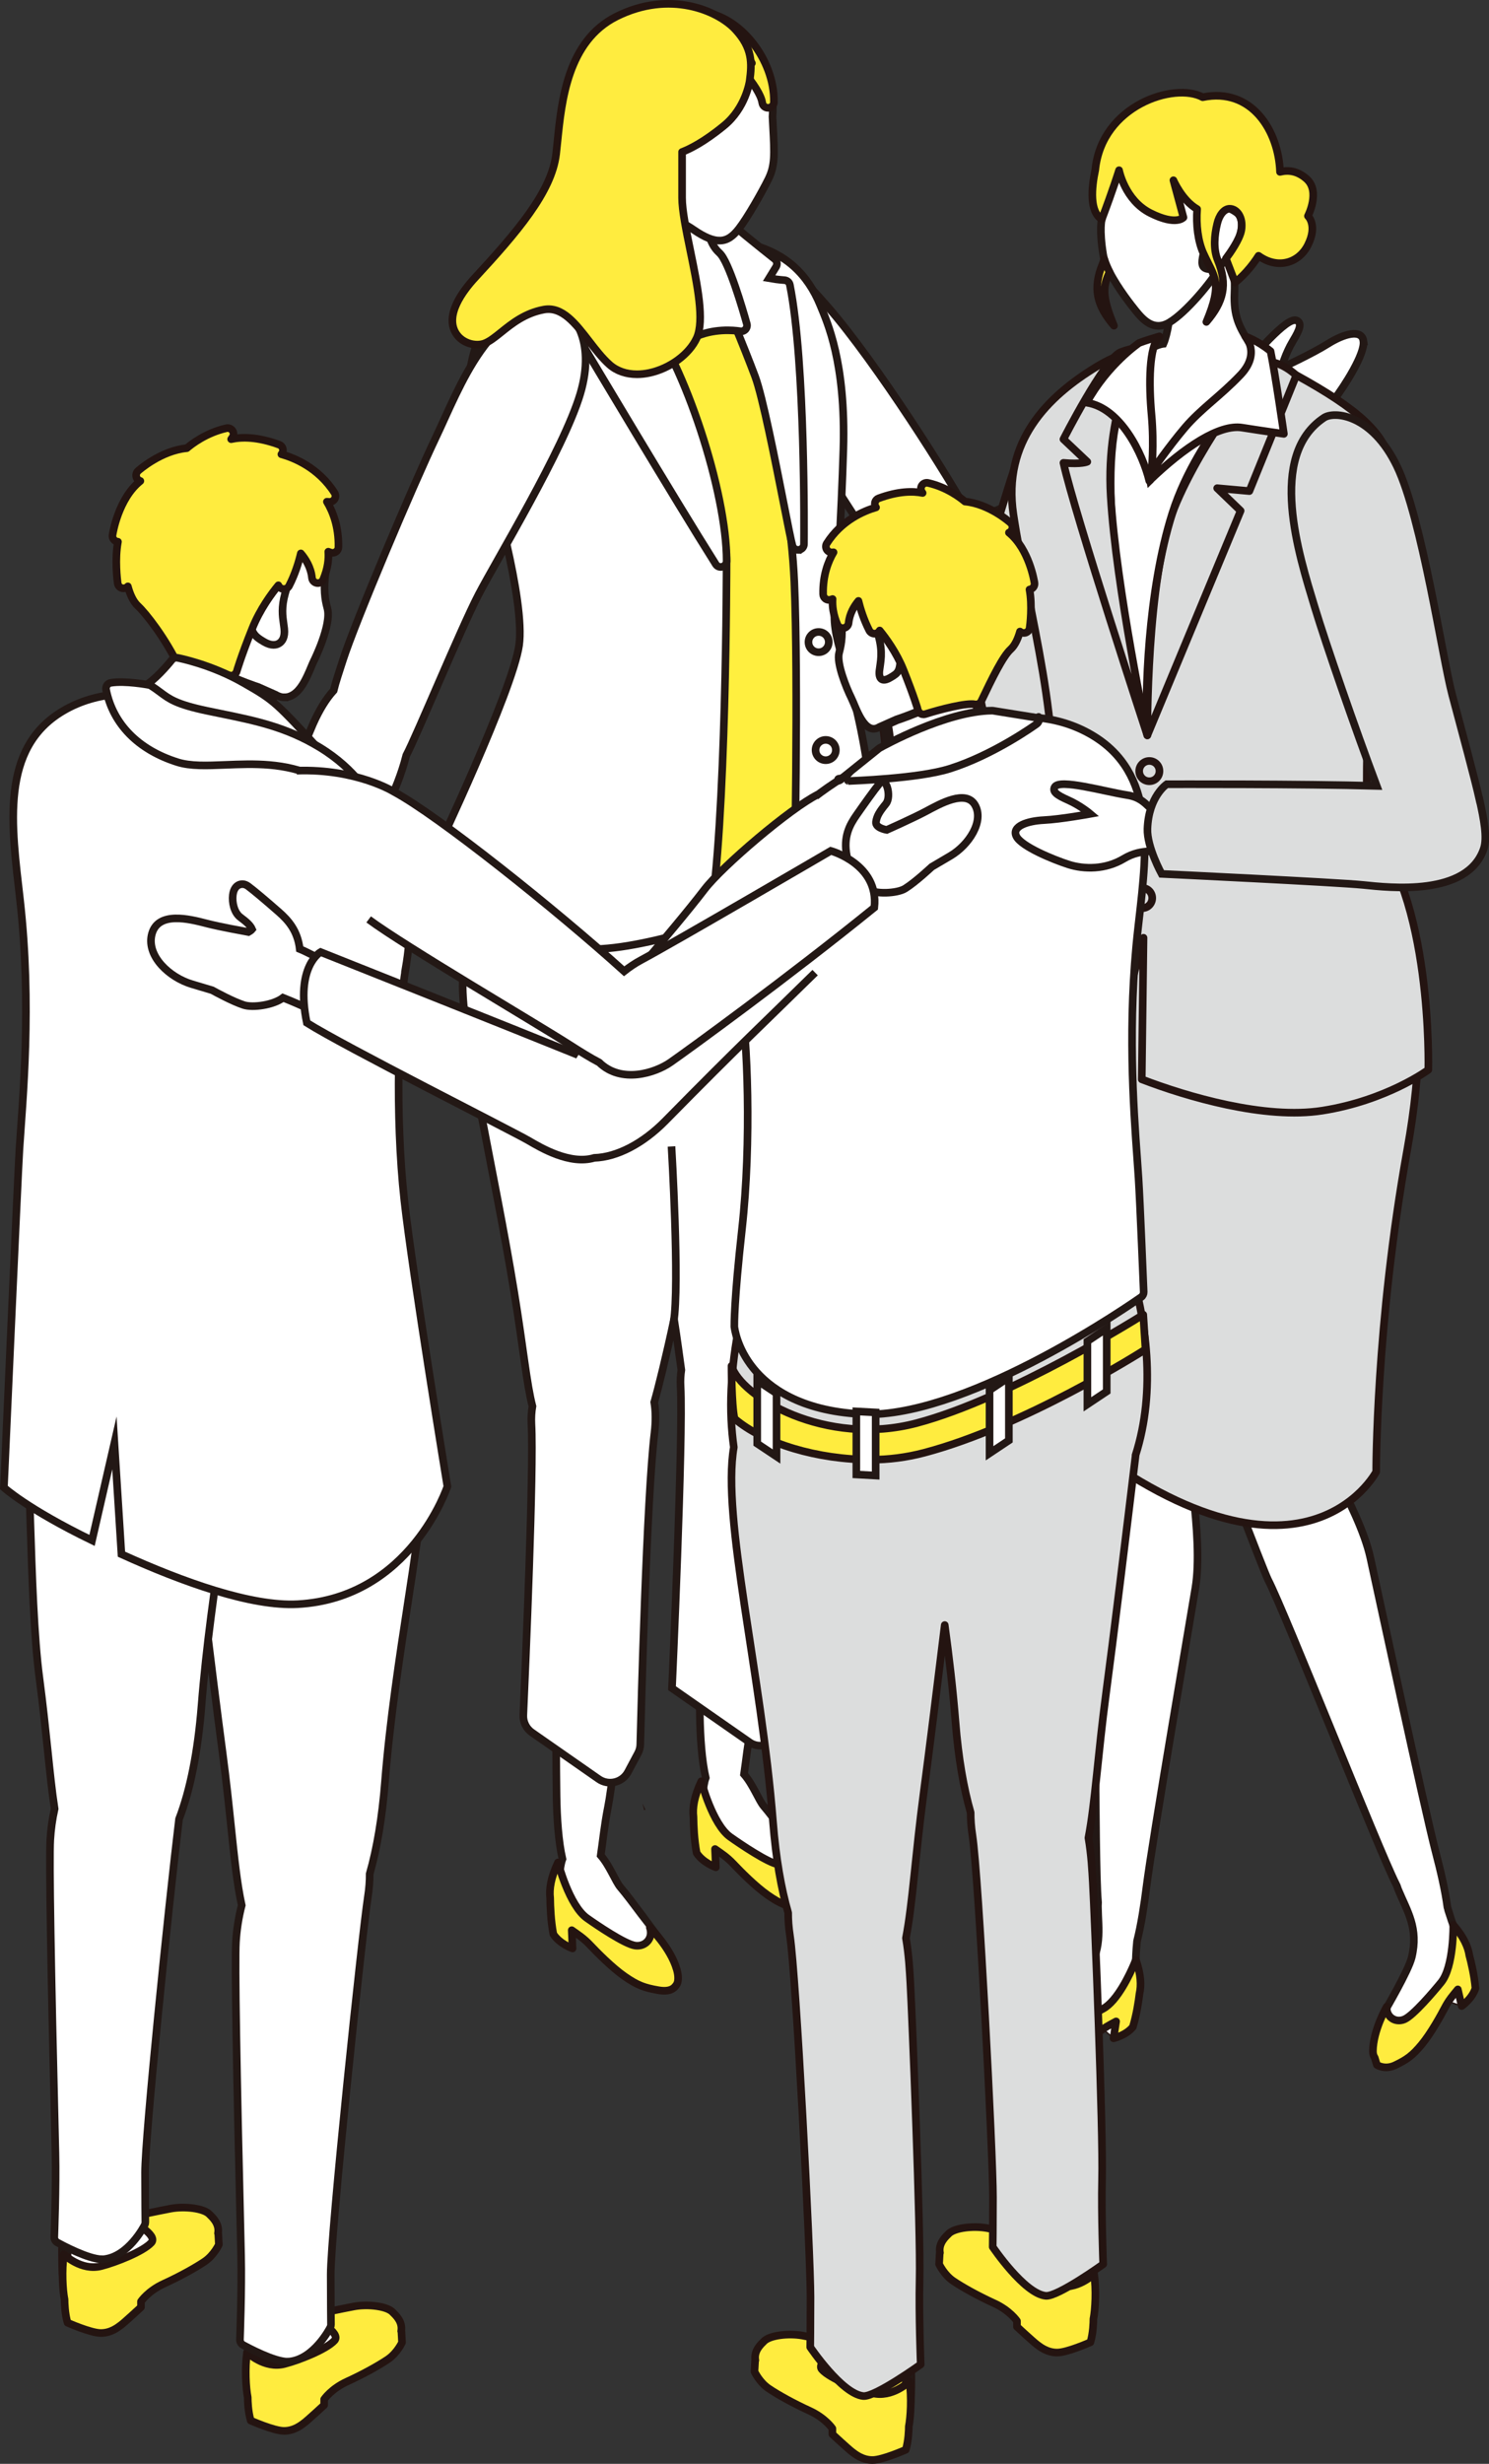 <?xml version="1.0" encoding="UTF-8"?>
<svg id="_レイヤー_2" data-name="レイヤー 2" xmlns="http://www.w3.org/2000/svg" viewBox="0 0 277.44 458.97">
  <rect x="0" y="0" width="277.44" height="458.97" fill="#333333" stroke="none"/>
  <defs>
    <style>
      .cls-1, .cls-2, .cls-3, .cls-4, .cls-5 {
        fill: #fff;
      }

      .cls-1, .cls-3, .cls-6, .cls-4, .cls-7, .cls-8, .cls-9, .cls-10, .cls-11, .cls-12 {
        stroke-miterlimit: 10;
      }

      .cls-1, .cls-4, .cls-7, .cls-8, .cls-13, .cls-9, .cls-10, .cls-14, .cls-11, .cls-12, .cls-5 {
        stroke: #241411;
        stroke-linecap: round;
      }

      .cls-1, .cls-7, .cls-8, .cls-9, .cls-10, .cls-11, .cls-12 {
        stroke-width: .26px;
      }

      .cls-3, .cls-6 {
        stroke: #231815;
      }

      .cls-3, .cls-6, .cls-4, .cls-13, .cls-14, .cls-5 {
        stroke-width: 1.42px;
      }

      .cls-6 {
        fill: none;
      }

      .cls-7 {
        fill: #9fa639;
      }

      .cls-8, .cls-15, .cls-14 {
        fill: #dcdddd;
      }

      .cls-13 {
        fill: #ffec3f;
      }

      .cls-13, .cls-14, .cls-5 {
        stroke-linejoin: round;
      }

      .cls-9 {
        fill: #231815;
      }

      .cls-10 {
        fill: #cb684a;
      }

      .cls-11 {
        fill: #ffef3f;
      }

      .cls-12 {
        fill: #ca687c;
      }
    </style>
  </defs>
  <g id="_レイヤー_1-2" data-name="レイヤー 1">
    <g>
      <g>
        <path class="cls-12" d="M120.15,337.15s-.04-.07-.06-.11c.01.04.04.08.06.11Z"/>
        <path class="cls-7" d="M24.63,408.68c.18-.11.34-.21.53-.33-.07.03-.14.04-.21.07-.13.06-.19.19-.31.26Z"/>
        <g>
          <path class="cls-10" d="M29.74,259.76c.19-.11.34-.22.53-.33-.07.03-.14.04-.21.07-.13.07-.19.19-.32.26Z"/>
          <g>
            <path class="cls-8" d="M194.13,267.62c-3.56,3.56-11.28,4.75-19.3,5.49-8.02.74-28.8,9.35-3.86,21.52,9.89,4.83,18.26,6.58,25.02,6.68.07-10.72.2-31.49.2-37.77-.05-.03-.19,0-.25-.03.07,1.35-.41,2.69-1.82,4.1Z"/>
            <path class="cls-9" d="M195.99,302.69s-.01,0-.02,0c-7.97-.13-16.58-2.42-25.6-6.82-9.17-4.48-13.4-9.09-12.55-13.71,1.16-6.35,11.57-9.91,16.89-10.4,7.28-.67,15.17-1.81,18.46-5.1,1.35-1.35,1.45-2.39,1.42-3.06-.03-.49.21-.95.62-1.22.29-.19.63-.26.96-.21.17,0,.44.04.73.2.42.25.67.69.67,1.18,0,6.58-.14,28.61-.2,37.78,0,.36-.15.71-.41.97-.26.25-.6.39-.95.39ZM194.81,268.86c-3.99,3.68-11.89,4.88-19.86,5.62-5.25.49-13.69,3.99-14.45,8.18-.58,3.17,3.35,7,11.07,10.76,8.13,3.97,15.88,6.15,23.06,6.5.05-7.85.14-22.34.18-31.05Z"/>
          </g>
          <g>
            <path class="cls-8" d="M26.85,274.63c-2.75-2.1-4.72-3.88-5.14-5.81-4.79,10.58-2.1,25.81,2.2,36.25,1.17-.47,2.33-.93,3.33-1.35,10.29-4.35,34.44-12.07,28.9-19.59-5.54-7.52-21.77-3.76-29.29-9.5Z"/>
            <path class="cls-9" d="M23.91,306.45c-.54,0-1.05-.32-1.26-.85-4.19-10.19-7.28-26.08-2.18-37.34.24-.54.8-.86,1.39-.79.59.06,1.07.49,1.19,1.07.32,1.47,2.08,3.06,4.63,5.01,3.14,2.39,8.27,3.02,13.23,3.63,6.38.78,12.97,1.59,16.33,6.15,1.02,1.39,1.33,2.93.88,4.47-1.58,5.47-12.18,10.02-24.83,14.98-2.03.8-3.95,1.55-5.51,2.21-1.03.43-2.21.91-3.36,1.36-.17.07-.34.1-.51.1ZM21.95,272.08c-2.08,6.88-2.36,18.16,2.72,31.22.71-.29,1.41-.57,2.04-.84,1.59-.67,3.53-1.43,5.58-2.24,8.71-3.42,21.87-8.58,23.21-13.2.21-.72.06-1.39-.46-2.09-2.66-3.62-8.4-4.32-14.47-5.06-5.32-.65-10.83-1.32-14.55-4.17h0c-1.7-1.3-3.08-2.47-4.06-3.63Z"/>
          </g>
        </g>
        <g>
          <path class="cls-1" d="M16.15,412c1.61-.37,4.82,1.59,7.35,1.22,3.65-.53,9.12.69,10.55.16,2.42-.91,3.02-.91,4.53.91,1.51,1.81-.3,3.32-2.12,5.14-1.81,1.81-10.88,6.65-14.5,9.06-3.63,2.42-5.74,1.21-7.86.3-2.12-.91-2.03-6.37-2.03-9.69s1.41-6.49,4.08-7.1Z"/>
          <path class="cls-9" d="M17.94,431c-1.52,0-2.76-.55-3.86-1.03l-.41-.18c-2.7-1.16-2.7-6.24-2.69-10.32v-.37c0-4.2,1.98-7.49,4.93-8.17h0c1.03-.24,2.23.13,3.62.55,1.27.38,2.71.82,3.82.66,2.06-.3,4.54-.08,6.72.11,1.41.12,3.16.27,3.59.11,3.11-1.17,4.11-.74,5.76,1.23,2.04,2.44-.07,4.52-1.77,6.2-.14.14-.28.27-.42.41-1.21,1.21-4.92,3.38-8.84,5.68-2.29,1.34-4.46,2.61-5.83,3.52-1.8,1.2-3.31,1.6-4.62,1.6ZM16.61,413.04c-.08,0-.15,0-.22.02h0c-2.22.51-3.23,3.49-3.23,6.04v.37c0,2.31,0,7.72,1.37,8.31.14.06.28.12.43.19,1.88.82,3.5,1.53,6.39-.39,1.42-.95,3.62-2.23,5.94-3.59,3.46-2.03,7.38-4.32,8.4-5.34.14-.14.29-.28.43-.42,1.97-1.95,2.25-2.49,1.62-3.24-1.11-1.34-1.16-1.39-3.31-.58-.86.32-2.22.22-4.55.02-2.07-.18-4.41-.38-6.22-.12-1.59.23-3.28-.28-4.76-.73-.83-.25-1.75-.53-2.28-.53Z"/>
        </g>
        <g>
          <path class="cls-13" d="M165.21,435.66c-1.61-.37-4.82,1.59-7.35,1.22-3.65-.53-9.12.69-10.55.16-2.42-.91-3.02-.91-4.53.91-1.51,1.81.3,3.32,2.12,5.14,1.81,1.81,10.88,6.65,14.5,9.07,3.63,2.42,5.74,1.21,7.86.3,2.12-.91,2.03-6.37,2.03-9.69s-1.41-6.49-4.08-7.1Z"/>
          <path class="cls-9" d="M163.42,454.66c-1.31,0-2.82-.4-4.62-1.6-1.37-.91-3.54-2.18-5.83-3.52-3.92-2.3-7.63-4.46-8.84-5.68-.14-.14-.28-.28-.42-.41-1.69-1.67-3.8-3.75-1.77-6.2,1.64-1.97,2.65-2.4,5.75-1.23.44.16,2.19.01,3.6-.11,2.18-.19,4.66-.4,6.72-.11,1.11.16,2.55-.28,3.82-.66,1.39-.42,2.59-.78,3.62-.55,2.95.68,4.93,3.96,4.93,8.17v.37c0,4.08,0,9.17-2.69,10.32l-.41.18c-1.1.48-2.35,1.03-3.86,1.03ZM145.09,437.53c-.54,0-.82.34-1.47,1.11-.62.75-.35,1.29,1.62,3.24.14.14.28.28.43.42,1.02,1.02,4.94,3.31,8.4,5.34,2.32,1.36,4.52,2.64,5.94,3.59,2.89,1.93,4.51,1.21,6.39.39.14-.06.28-.12.43-.19,1.38-.59,1.37-6,1.37-8.31v-.37c0-2.55-1.01-5.53-3.23-6.04h0c-.46-.11-1.54.22-2.49.51-1.49.45-3.17.96-4.76.73-1.81-.26-4.15-.06-6.22.12-2.33.2-3.69.3-4.55-.02-.91-.34-1.45-.53-1.84-.53Z"/>
        </g>
        <g>
          <path class="cls-1" d="M199.62,415.64c-1.61-.37-4.82,1.59-7.35,1.22-3.65-.53-9.12.69-10.55.16-2.42-.91-3.02-.91-4.53.91-1.51,1.81.3,3.32,2.12,5.14,1.81,1.81,10.88,6.65,14.5,9.07,3.63,2.42,5.74,1.21,7.86.3,2.12-.91,2.03-6.37,2.03-9.69s-1.41-6.49-4.08-7.1Z"/>
          <path class="cls-13" d="M169.46,443.61s-3.2,3.16-6.98,2.18c-2.6-.67-7.75-2.66-9.32-4.37-1.29-1.41,3.57-4.08,4.91-4.6,0,0-7.09-1.48-8.58-1.75-2.6-.46-6.04-.04-7.11,1.03-.58.58-1.96,1.79-1.64,3.58l-.04-.02-.12,2.12s.9,1.98,2.65,3.16c1.75,1.18,4.63,2.78,7.59,4.13,2.96,1.35,4.27,3.31,4.27,3.31v1.07s2.96,2.74,3.67,3.28c.61.46,1.92,1.53,3.81,1.53s6.2-1.92,6.2-1.92c.51-1.69.56-3.73.56-4.33.35-1.77.55-5.39.13-8.4Z"/>
          <path class="cls-13" d="M203.86,423.59s-3.2,3.16-6.98,2.18c-2.6-.67-7.75-2.66-9.32-4.37-1.29-1.41,3.57-4.08,4.91-4.6,0,0-7.09-1.48-8.58-1.75-2.6-.46-6.04-.04-7.11,1.03-.58.58-1.96,1.79-1.64,3.58l-.04-.02-.12,2.12s.9,1.98,2.65,3.16c1.75,1.18,4.63,2.78,7.59,4.13,2.96,1.35,4.27,3.31,4.27,3.31v1.07s2.96,2.74,3.67,3.28c.61.46,1.92,1.53,3.81,1.53s6.2-1.92,6.2-1.92c.51-1.69.56-3.73.56-4.33.35-1.77.55-5.39.13-8.4Z"/>
        </g>
        <path class="cls-3" d="M254.04,63.55c.32,2.35-3.5,8.33-5.54,11-2.03,2.67-5.6,5.29-10.08,5.61-4.48.32-6.53,3.09-9.48,4.51-2.95,1.42-7.48,3.02-8.84,1.36-1.29-1.58,1.6-4.7,5.35-7.44,3.75-2.75,1.27-5.43,4.77-8.82,3.51-3.38,9.56-10.95,11.4-10.06,1.02.49.56,1.7-.7,3.78-1.47,2.44-2.14,5.04-2.14,5.04,0,0,5.69-2.62,8.62-4.47,2.93-1.85,6.33-2.86,6.65-.51Z"/>
        <path class="cls-3" d="M222.96,74.42s-30.38,18.26-38.5,21.12c-1.19.42-2.29.88-3.29,1.39-4.27-7.88-17.74-29.18-26.93-39.77-9.32-10.74-14.08-13.69-19.09-8.49-5.62,5.83-1.55,9.13,4.63,17.31,6.18,8.17,20.07,32.64,26.92,40.69,6.66,7.83,12.15,10.43,15.03,7.52,3.24.22,6.97-1.9,10.86-4.04,6.44-3.53,12.03-11.77,35.83-22.88,2.02-10.33-5.45-12.85-5.45-12.85Z"/>
        <g>
          <path class="cls-1" d="M157.44,184.62c-1.72-.88-4.86,2.06-6.78,4.28-1.91,2.22-2.61,5.23-6.17,7.1-3.56,1.86-5.56,5.29-6.27,8.21-.71,2.92-1.71,9.2-.61,11.02,1.1,1.82,3.53-.23,5.28-2.8,1.74-2.57,5.48-6.76,5.48-6.76,0,0,.04-.33.08-.63,0-.04.01-.08.01-.11.02-.17.04-.31.05-.36,0-.02,0-.03,0,0,0,.04-.02.14-.05.36,0,.04,0,.07-.01.11-.02.16-.05.36-.08.63-.29,2.16-.19,8.23.82,8.26,1.83.07,4.09-8.31,5.76-12.34,1.67-4.03-1.33-5.35.76-8.95,2.1-3.6,3.35-7.2,1.73-8.03Z"/>
          <path class="cls-9" d="M138.73,217.02s-.04,0-.06,0c-.82-.02-1.53-.45-1.99-1.22-1.7-2.8.46-11.75.48-11.84.94-3.84,3.49-7.18,6.82-8.92,2.15-1.12,3.12-2.7,4.14-4.37.51-.83,1.04-1.69,1.71-2.47,1.94-2.25,5.57-5.84,8.1-4.54.59.3,1,.82,1.2,1.49.61,2.09-1.01,5.54-2.48,8.06-.87,1.49-.67,2.39-.39,3.65.28,1.29.64,2.9-.31,5.17-.44,1.06-.93,2.44-1.44,3.91-2.06,5.87-3.33,9.18-5.37,9.11-.39-.02-.76-.2-1.04-.53-.76-.9-.96-3.53-.97-5.74-1.14,1.35-2.5,3.03-3.35,4.28-.81,1.2-2.93,3.97-5.06,3.97ZM156.72,185.55c-.78,0-2.74,1.17-5.23,4.07-.56.65-1.02,1.4-1.51,2.19-1.08,1.76-2.31,3.76-4.99,5.16-2.79,1.46-4.92,4.27-5.71,7.51-.94,3.84-1.45,9.01-.74,10.19.1.17.15.17.18.17,0,0,0,0,0,0,.5,0,1.83-.93,3.25-3.01,1.54-2.26,4.5-5.66,5.35-6.62l.1-.77c.05-.38.31-.73.66-.88.36-.15.77-.1,1.08.14.31.23.46.63.42,1.01h0s0,.01,0,.02l-.15,1.11s0,0,0,0c-.23,1.77-.15,4.9.12,6.46.91-1.45,2.16-5.01,2.89-7.08.52-1.49,1.02-2.9,1.48-4.02.68-1.64.45-2.67.19-3.87-.31-1.4-.66-2.99.64-5.21,2.03-3.49,2.49-5.6,2.27-6.35-.04-.13-.08-.15-.1-.16h0c-.06-.03-.13-.04-.22-.04Z"/>
        </g>
        <path class="cls-14" d="M204.55,74.49c-12.77-.2-14.88,10.73-17.95,20.39-3.07,9.66-8.69,39.44-9.94,46.66-.08.45-.16.89-.23,1.32-2.11,1.28-4.16,3.23-5.98,5.66-4.96,6.62-24.61,38.7-24.61,38.7,0,0,.15,4.05,5.18,7.41,2.8,1.87,8.53,2.16,8.53,2.16,0,0,18.5-27.01,21.48-30.89,1.73-2.25,5.89-7.43,7.68-12.59.5-.61.91-1.35,1.23-2.23,1.39-3.73,7.66-18.3,10.08-25.11,2.42-6.82,12.02-29,13.66-39.65,1.64-10.65-6.81-11.78-9.12-11.82Z"/>
        <path class="cls-3" d="M122.21,360.26c-.19-.22-4.8-6.6-6.6-8.68-.92-1.07-1.99-4.01-3.68-5.95.38-2.53.68-5.67,1.35-9,1.32-6.57,4.2-36.68,4.95-47.77.62-9.15,6.63-33.46-8.3-33.46-10.58,0-6.92,23.84-6.65,28.81.32,5.92.27,41.02.42,50.39.07,4.11.35,8.44,1.1,11.7-.63,1.71-.5,4.09-.92,6.59-.65,3.88,2.57,4.6,3.53,5.01.97.41,1.52,1.66,3.18,2.77,1.66,1.11,5.26,4.7,7.74,6.36,2.49,1.66,4.56,2.4,5.95,1.24,1.66-1.38-.83-6.64-2.07-8.02Z"/>
        <path class="cls-3" d="M148.91,345.14c-.19-.22-4.8-6.6-6.6-8.68-.92-1.07-1.99-4.01-3.68-5.95.38-2.53.68-5.67,1.35-9,1.32-6.57,4.2-36.68,4.95-47.77.62-9.15,6.63-33.46-8.3-33.46-10.58,0-6.92,23.84-6.65,28.81.32,5.92.27,41.02.42,50.39.07,4.11.35,8.44,1.1,11.7-.63,1.71-.5,4.09-.92,6.59-.65,3.88,2.57,4.6,3.53,5.01.97.41,1.52,1.66,3.18,2.77,1.66,1.11,5.26,4.7,7.75,6.36,2.49,1.66,4.56,2.4,5.95,1.24,1.66-1.38-.83-6.64-2.07-8.02Z"/>
        <path class="cls-13" d="M126.09,366.85c-1.15-4.02-5.01-7.79-5.01-7.79.69,1.94-.79,3.64-2.73,3.37-1.94-.28-7.11-3.79-8.99-5.12-3.32-2.35-5.39-10.37-5.39-10.37-1.35,2.84-1.65,5-1.46,6.62.02,1.59.12,4.25.59,6.73,1.17,1.83,3.58,2.67,3.58,2.67l-.15-3.4c1.24.88,2.19,1.46,3.43,2.77,1.24,1.31,4.02,4.16,6.43,5.84,2.41,1.68,3.72,2.12,6.21,2.56,2.26.4,3.01-.33,3.47-1.04.53-.82.18-2.32.03-2.83Z"/>
        <path class="cls-13" d="M152.79,351.73c-1.15-4.02-5.01-7.79-5.01-7.79.69,1.94-.79,3.64-2.73,3.37-1.94-.28-7.11-3.79-8.99-5.12-3.32-2.35-5.39-10.37-5.39-10.37-1.35,2.84-1.65,5-1.46,6.62.02,1.59.12,4.25.59,6.73,1.17,1.83,3.58,2.67,3.58,2.67l-.15-3.4c1.24.88,2.19,1.46,3.43,2.77,1.24,1.31,4.02,4.16,6.43,5.84,2.41,1.68,3.72,2.12,6.21,2.56,2.26.4,3.01-.33,3.47-1.04.53-.82.18-2.32.03-2.83Z"/>
        <path class="cls-3" d="M155.64,179.94c3.03-7.66.67-19.82.1-33.04-.58-13.38-21.08-16.4-31.42-15.83-5.61.31-20.88,1.87-29.3,13.4-8.42,11.53-10.27,13.56-9.33,32.57.1,1.94.29,3.71.57,5.35-.01.17-.03.34-.04.51-.34,9.17,5.87,34.93,9.6,57.86,1.72,10.58,2.31,17.07,3.39,21.2-.18,1.04-.25,2.15-.19,3.33.47,8.39-1.1,45.07-1.51,54.2-.06,1.29.55,2.51,1.61,3.25l12.42,8.66c1.85,1.29,4.41.67,5.47-1.32l1.85-3.47c.28-.52.43-1.08.44-1.67.16-6.4,1.18-45.81,2.65-58.05.26-2.19.22-4.07-.05-5.69.02-.06.03-.11.05-.17.75-2.61,2.15-8.27,3.65-15.27.56,3.64.98,6.76,1.35,9.44-.14.95-.2,1.95-.14,3.01.53,9.6-1.6,56.27-1.6,56.27l14.49,10.1c1.65,1.15,3.94.6,4.89-1.18l2.48-4.66s1.07-45.6,2.67-58.93c.31-2.6.19-4.76-.22-6.58,2.15-8.2,6.22-50.19,6.22-67.58,0-1.96-.03-3.87-.1-5.73Z"/>
        <polygon class="cls-1" points="207.49 379.69 208.11 375.99 205.09 377.62 207.49 379.69"/>
        <polygon class="cls-1" points="269.36 372.67 272.36 373.7 271.55 370.03 269.36 372.67"/>
        <path class="cls-3" d="M212.53,256.25c-3.07-.62-7.07.09-8.33,4.42-.42,1.45-.84,30.14-.67,31.88.68,6.95.39,54.17,1.05,61.59,0,.1.01.19.02.28,0,.23-.03.43-.03.67.06,4.45.9,8.13-2.35,12.71-1.49,2.1-8.17,7.24-8.38,7.42-1.3,1.16-4.16,5.8-2.75,7.26,1.17,1.22,3.18.74,5.67-.55,2.49-1.29,6.2-4.27,7.86-5.13,1.66-.86,2.3-1.96,3.25-2.25.94-.29,4.01-.63,3.8-4.31-.07-1.26-.14-4.35.07-7.26.03-.47.08-.93.12-1.38.79-3.13,1.35-6.85,1.76-10.13,1.1-8.71,8.22-50.23,9.12-55.71,1.55-9.38-1.94-27.56-2.13-29.16-.53-4.31-4.07-9.54-8.09-10.35Z"/>
        <path class="cls-13" d="M211.65,365.06s-1.76,4.63-4.16,7.44c-.61.71-1.25,1.3-1.92,1.67-1.89,1.05-7.06,3.79-8.9,3.85-.1,0-.18-.02-.27-.02-1.67-.12-2.73-1.75-1.93-3.39,0,0-3.98,3.11-5.47,6.74-.19.47-.22.88-.14,1.24l-.12,1.4s.98,1.46,3.12,1.32c2.36-.15,3.63-.43,6.04-1.75,2.42-1.32,5.29-3.69,6.58-4.78,1.29-1.1,2.23-1.54,3.48-2.23l-.48,3.15s2.33-.54,3.6-2.12c.69-2.26,1.06-4.73,1.24-6.21.34-1.48.29-3.53-.68-6.31Z"/>
        <path class="cls-3" d="M270.09,356.6c-.14-.45-.27-.89-.4-1.32-.43-3.2-1.29-6.86-2.13-10.06-2.22-8.49-11.05-49.68-12.25-55.11-2.05-9.29-12.05-24.86-12.82-26.28-2.1-3.8-7.33-7.34-11.36-6.61-3.08.56-6.53,2.71-6.09,7.21.15,1.5,10.43,28.29,11.23,29.84,3.21,6.2,20.51,50.14,23.88,56.78.04.09.08.17.13.26.08.21.13.41.22.64,1.71,4.11,3.86,7.21,2.54,12.67-.6,2.5-4.89,9.76-5.01,10.01-.78,1.56-1.7,6.93.14,7.76,1.54.69,3.23-.5,5.05-2.62,1.83-2.12,4.17-6.27,5.39-7.69,1.22-1.42,1.41-2.68,2.18-3.3.77-.62,3.49-2.08,1.93-5.41-.54-1.14-1.75-3.99-2.64-6.77Z"/>
        <path class="cls-14" d="M222.12,174.79c-15.8-3.51-26.92-10.25-26.92-10.25,0,0-6.49,18.4-5.87,30.93.65,13.02-.5,30.35,7.69,69.55,45,36.76,59.4,9.15,59.4,9.15,0,0-.08-27.41,5.77-59.89,5.85-32.47-1.99-40.18-6.67-53.06-6.73,9.95-17.61,17.07-33.41,13.56Z"/>
        <path class="cls-14" d="M257.18,102.95c3.99-18.35,5.66-22.43-22.95-36.9-5.29-2.68-19.03-4.32-29.78,2.18-9.35,5.66-17.65,14.04-15.63,27.56,2.62,17.58,9.88,41.86,6.38,57.56-2.88,12.92-9.88,32.08-9.88,32.08,0,0,8.06,5.92,21.48,13.06l6.27-23.8-.33,26.37c8.36,3.21,22.9,7.53,33.66,5.83,12.01-1.89,19.73-7.6,19.73-7.6,0,0,.86-32.76-11.4-45.56-.39-17.8.83-43.27,2.46-50.77Z"/>
        <path class="cls-14" d="M214.15,141.75c-1.04,0-1.89.84-1.89,1.89s.84,1.89,1.89,1.89,1.89-.84,1.89-1.89-.84-1.89-1.89-1.89Z"/>
        <path class="cls-14" d="M212.8,165.4c-1.04,0-1.89.84-1.89,1.89s.84,1.89,1.89,1.89,1.89-.84,1.89-1.89-.84-1.89-1.89-1.89Z"/>
        <path class="cls-3" d="M230.02,54.6c.16-4.34-.32-11.09-5.97-11.19-8.26-.14-5.68,9.15-5.97,13.79-.29,4.64-1.3,6.84-1.3,6.84,0,0-3.04.29-4.24,3.42-.58,1.52-.21,5.33.17,6.99.44,1.9,1.85,13.4,1.85,13.4,0,0,6.4-6.8,10.47-7.17,6.52-.58,11.6-5.51,12.03-8.84.44-3.33-2.7-5.29-4.44-8.19-1.74-2.9-2.77-4.71-2.61-9.05Z"/>
        <g>
          <path class="cls-1" d="M148.45,205.04s0-.07.01-.11c0,.03,0,.07-.01.11Z"/>
          <path class="cls-9" d="M148.45,206.13s-.1,0-.15,0c-.6-.08-1.02-.63-.94-1.23v-.11c.1-.6.65-1.01,1.24-.94.6.08,1.02.63.94,1.22l-.02.12c-.07.55-.54.94-1.08.94Z"/>
        </g>
        <g>
          <path class="cls-1" d="M148.51,204.58s0-.02,0,0h0Z"/>
          <path class="cls-9" d="M148.52,205.67s-.09,0-.14,0c-.57-.07-.98-.57-.95-1.14h0s0-.06,0-.08c0,0,0,0,0-.01h0s0,0,0,0c.05-.38.31-.72.66-.87.36-.15.77-.1,1.08.14.31.23.46.63.42,1.01h0s0,0,0,0c0,0,0,0,0,0-.07.55-.54.95-1.08.95Z"/>
        </g>
        <path class="cls-14" d="M235.57,67.45s-11.57,14.32-16.8,27.24c-5.22,12.93-4.99,42.29-4.99,42.29l17.38-41.83-4.37-4.21,6,.54,8.74-21.55s-2.94-2.91-5.96-2.49Z"/>
        <path class="cls-4" d="M214.3,89.45s-1.08-6.11-2.51-8.63c-1.42-2.51-1.04-8.91-1.04-8.91-7.22,9.57-3,39.52,3.03,65.09-.5-7.09.04-26.87,4.66-41.41,2.56-8.06,7.01-14.17,9.68-18.38-6.93.2-13.82,12.24-13.82,12.24Z"/>
        <path class="cls-14" d="M212.8,64.79s-1.52-.16-4.05.83c-3.06,1.4-10.6,16.2-10.6,16.2l4.44,4.2s-1.03.51-4.44.2c2,9.2,15.63,50.77,15.63,50.77,0,0-5.83-27.57-6.83-44.57-1-17,5.85-27.63,5.85-27.63Z"/>
        <path class="cls-5" d="M232.05,62.67s2.9,3.15-.9,7.15c-3.8,4-7.36,6.3-10.38,9.85-3.02,3.55-6.21,8.17-6.21,8.17,0,0,.52-4.87,0-10.57-.52-5.7-.5-12.78,1.47-14.61-2.53.73-3.77,1.22-3.77,1.22,0,0-5.89,3.99-9.78,11.13,6.31.94,10.46,9.54,11.66,14.57,6.6-6.37,13.1-10.58,17.28-9.92,4.18.66,7.8,1.16,7.8,1.16,0,0-1.6-11.17-2.48-15.4-2.48-2.03-4.7-2.75-4.7-2.75Z"/>
        <g>
          <path class="cls-3" d="M218.58,21.26c-5.35-.43-12.56,5.57-13.81,12.02-.14.74-.21,1.49-.22,2.21-.02.97.06,1.89.17,2.69.22,1.58.57,2.67.57,2.67,0,0-.52,1.81.26,6.59.04.26.11.54.2.83.22.76.57,1.58,1,2.41,1.56,3.06,4.11,6.27,4.88,7.22,1.3,1.6,3.3,3.89,6.2,2.2,3.2-1.88,7.89-7.61,9.34-10.13.85-1.47,1.72-2.87,2.15-7.1.54-5.37.78-11.44-.65-14.3-2.11-4.22-6.01-6.99-10.07-7.31Z"/>
          <path class="cls-3" d="M230.4,39.59c-3.61-2.61-5.48.61-5.48,3.25,0,4.06-2.44,7.31.61,7.31s7.92-8.36,4.87-10.56Z"/>
          <g>
            <path class="cls-13" d="M206.74,50.69c-.43-.83-.78-1.65-1-2.41-.09.31-.19.62-.31.92-1.87,4.53-1.07,7.73,2.13,11.47-2.36-5.63-2.01-7.48-.82-9.98Z"/>
            <path class="cls-13" d="M243.44,33.31c-1.73-1.51-3.45-1.67-4.94-1.29-.26-7.63-5.26-15.78-14.41-13.91-5.23-2.85-18.81,1.5-20.01,13.53-.72,3.42-1.1,7.78,1.21,9.22,2.15-5.68,3.22-9.15,3.22-9.15,0,0,1.07,5.6,5.87,8,4.8,2.4,6.13.8,6.13.8l-1.87-6.93s1.59,3.74,4.42,5.37c-.22,2.91.14,5.98,1.17,8.24,2.04,4.49,3.68,5.31.55,12.78,3.2-3.73,4-6.93,2.13-11.47-.88-2.14-.63-4.7-.12-6.8.36-1.6,1.27-2.79,2.3-2.81,1.38-.03,2.59,1.61,2.21,3.95-.28,1.73-2.14,4.35-2.88,5.33l1.71,4.45s2.32-1.73,4.37-4.97c3.56,2.57,7.51,1.36,9.19-1.99,1.87-3.73.01-5.42.01-5.42,0,0,2.39-4.61-.27-6.93Z"/>
          </g>
        </g>
        <path class="cls-11" d="M152.75,120.73c-2.63-8.22.34-26.43,2.57-46.05,1.54-13.58-6.19-20.74-15.54-26.39-10.75-6.5-20.17-7.28-25.46-4.6-28.61,14.47-24.26,29.34-22.95,36.9,1.32,7.56,12.67,36.25,6.43,48.5-4.73,9.27-11.22,26.56-11.22,26.56,0,0,3.56,4.85,5.71,6.43,8.62,6.33,14.7,5.56,22.24,5.65,2.24.03,14.8-1.31,22.48-5.4,13.42-7.14,21.67-17.6,21.17-20.96-.84-5.59-3.77-15.5-5.41-20.64Z"/>
        <g>
          <path class="cls-1" d="M115.52,43.15s-14.78,3.63-22.52,15.09c-7.73,11.47-3.73,22.13-2.13,26.4,1.6,4.27,8.18,27.06,6.93,35.73-1.24,8.67-15.73,39.2-15.73,39.2,0,0,1.33,5.87,12.8,12.15,11.47,6.28,20,4.39,36.26,0,3.19-18.52,3.16-67.19,3.16-67.19.04-6.79-4.76-17.49-12.68-32.72-7.92-15.24-6.09-28.65-6.09-28.65Z"/>
          <path class="cls-3" d="M109.75,176.82c-5.19,0-10.01-1.19-15.41-4.15-11.76-6.44-13.28-12.6-13.34-12.86-.05-.24-.03-.49.08-.71.14-.3,14.43-30.47,15.64-38.88,1.19-8.28-5.17-30.64-6.87-35.19-.79-2.11-2.26-6.03-2.5-10.83-.3-5.88,1.3-11.45,4.75-16.56,7.88-11.68,22.54-15.39,23.16-15.54.35-.09.72,0,.99.25.27.24.4.6.35.96h0c-.02.13-1.68,13.28,5.98,28,7.93,15.25,12.84,26.13,12.8,33.23,0,.48,0,48.97-3.18,67.37-.07.42-.38.76-.79.87-8.81,2.38-15.5,4.05-21.66,4.05Z"/>
        </g>
        <g>
          <path class="cls-1" d="M117.21,42.09c-2.24.78-5.34,2.08-5.34,2.08l-4.57,13.96,4.57,1.98-2.16,3.89s17.14,28.77,24.58,40.53c0-13.03-8-36.49-14.93-45.46-5.57-7.21-2.15-16.99-2.15-16.99Z"/>
          <path class="cls-3" d="M134.29,105.62c-.37,0-.72-.19-.92-.51-7.36-11.64-24.42-40.27-24.59-40.56-.2-.33-.21-.75-.02-1.09l1.57-2.84-3.47-1.5c-.52-.22-.78-.81-.6-1.34l4.57-13.96c.1-.3.32-.55.62-.67.13-.05,3.15-1.32,5.4-2.1.4-.14.84-.04,1.13.26.3.3.4.74.26,1.13h0c-.03.09-3.14,9.32,1.99,15.96,7.37,9.53,15.16,33.24,15.16,46.12,0,.49-.32.91-.79,1.05-.1.03-.2.04-.3.04Z"/>
        </g>
        <path class="cls-3" d="M149.09,167.31c-.22,0-.43-.07-.62-.19-.3-.21-.48-.56-.47-.92,0-.39.81-39.43,0-57.85-.89-20.21-7.69-41.77-8.46-44.16-.63-1.95-2.57-5.68-4.63-9.62-1.48-2.85-3.02-5.79-4.14-8.24-1.45-3.16-1.56-5.87-1.56-5.98-.01-.37.16-.71.46-.92.3-.21.68-.26,1.02-.13.06.02,2.8,4.52,9.51,6.31,6.11,1.63,10.26,5.35,12.69,11.37,1.19,2.95,4.74,10.46,4.25,26.76-.38,12.62-1.19,25.65-1.61,29.83h0c-.31,3.14.54,6.05,1.84,10.45,1.8,6.14,4.53,15.42,5.63,31.95.02.24-.05.47-.17.67-4.53,6.97-12.97,10.46-13.33,10.61-.13.05-.27.08-.41.08Z"/>
        <g>
          <path class="cls-1" d="M141.55,52.61l2.12-3.48s-7.9-6.25-9.39-7.79c-1.69-.19-3.99-1.02-3.99-1.02,0,0-.55,2.28,2.59,8.65,3.14,6.37,6.71,15.16,8.83,20.81,2.12,5.65,6.25,29.05,6.99,31.59,0,0,.33-33.46-2.61-48.07-2.34-.17-4.55-.68-4.55-.68Z"/>
          <path class="cls-3" d="M148.71,102.45c-.48,0-.91-.32-1.05-.79-.26-.88-.84-3.84-1.65-7.94-1.56-7.91-3.92-19.86-5.31-23.58-2.1-5.59-5.66-14.36-8.79-20.71-3.16-6.4-2.78-8.94-2.67-9.39.07-.3.27-.56.54-.7.27-.15.6-.17.89-.07.02,0,2.21.79,3.75.97.25.03.49.15.66.33,1.13,1.18,6.56,5.55,9.27,7.69.43.34.54.95.26,1.43l-1.31,2.14c.8.14,1.83.29,2.88.36.49.04.9.39.99.87,2.93,14.55,2.64,46.93,2.63,48.3,0,.54-.41,1-.94,1.07-.05,0-.1.01-.15.01Z"/>
        </g>
        <g>
          <path class="cls-1" d="M55.94,172.02c-1.77-1.22-5.69,1.56-8.13,3.73-2.45,2.18-3.67,5.4-7.88,6.94-4.22,1.53-6.93,5.03-8.15,8.16-1.22,3.13-3.26,9.92-2.31,12.1.95,2.17,3.94.27,6.25-2.31,2.31-2.58,7.07-6.66,7.07-6.66,0,0,.07,2.69-.68,5.44-.64,2.35-.75,3.63.36,3.83,2.01.35,5.75-8.59,8.2-12.8,2.44-4.21-.68-6.12,2.17-9.79,2.85-3.67,4.78-7.47,3.1-8.63Z"/>
          <path class="cls-9" d="M30.83,204.98c-.15,0-.29-.01-.43-.03-.86-.14-1.55-.69-1.93-1.57-.53-1.2-.44-3.29.27-6.38.58-2.51,1.42-5.03,2.02-6.56,1.59-4.08,4.88-7.36,8.8-8.79,2.57-.94,3.89-2.55,5.28-4.26.68-.84,1.39-1.71,2.25-2.47,2.45-2.18,6.94-5.57,9.48-3.82h0c.58.4.94,1,1.06,1.74.36,2.36-1.93,5.9-3.92,8.45-1.21,1.56-1.12,2.61-1,4.06.12,1.45.27,3.26-1.09,5.6-.64,1.11-1.39,2.57-2.18,4.12-3.4,6.68-5.11,9.57-7.15,9.21-.76-.13-1.17-.56-1.38-.89-.6-.94-.39-2.29.15-4.3.25-.91.4-1.81.49-2.6-1.56,1.4-3.71,3.38-5.01,4.85-1.01,1.13-3.49,3.63-5.7,3.63ZM54.86,172.8c-1.11,0-3.51,1.26-6.33,3.76-.72.64-1.35,1.41-2,2.21-1.45,1.78-3.09,3.79-6.23,4.93-3.33,1.21-6.14,4.03-7.51,7.53-1.62,4.14-2.97,9.78-2.32,11.26.11.26.21.28.27.29.68.11,2.36-.87,4.16-2.89,2.33-2.61,6.97-6.6,7.17-6.76.32-.27.77-.34,1.15-.17.39.17.64.55.65.97,0,.12.07,2.88-.72,5.75-.38,1.4-.45,2.05-.44,2.36,1.15-.83,3.48-5.41,4.77-7.94.8-1.57,1.56-3.06,2.23-4.22,1.01-1.75.91-2.94.8-4.33-.13-1.57-.28-3.36,1.45-5.58,2.79-3.59,3.62-5.89,3.48-6.78-.03-.2-.1-.25-.14-.28h0c-.11-.08-.26-.11-.45-.11Z"/>
        </g>
        <path class="cls-3" d="M104.14,57.55c-12.62-1.95-18.53,14.72-22.89,23.86-4.37,9.15-15.14,34.63-17.37,41.61-.7,2.19-1.33,4.03-1.71,5.61-1.41,1.54-2.68,3.63-3.82,6.18-3.37,7.55-15.46,43.18-15.46,43.18,0,0,1.04,3.92,6.69,6.09,3.15,1.21,8.8.22,8.8.22,0,0,12.08-30.42,14.13-34.87.83-1.8,2.29-5.12,3.19-8.72,1.92-3.61,10.13-23.52,13.45-29.92,3.33-6.42,15.88-27.08,18.96-37.4,3.08-10.32-1.68-15.48-3.97-15.84Z"/>
        <g>
          <g>
            <path class="cls-1" d="M126.7,3.69c-8.13,0-14.83,7.03-14.83,17.3s6.59,18.59,14.72,18.59,16.01-8.65,16.01-18.91-7.77-16.98-15.9-16.98Z"/>
            <path class="cls-9" d="M126.59,40.67c-8.72,0-15.81-8.83-15.81-19.68s6.84-18.39,15.92-18.39c8.35,0,16.99,6.76,16.99,18.07,0,5.16-1.86,10.14-5.22,14.02-3.3,3.8-7.63,5.98-11.88,5.98ZM126.7,4.79c-7.83,0-13.74,6.97-13.74,16.21s6.11,17.5,13.63,17.5,14.92-8.49,14.92-17.82c0-9.94-7.53-15.88-14.81-15.88Z"/>
          </g>
          <g>
            <path class="cls-1" d="M130.35,39.58c-.29-4.66-1.01-15.49-9.32-15.34-5.68.1-4.17,7.97-4,12.33.16,4.36-.86,7.95-.86,7.95,0,0-.7,6.57,1.13,10.86,1.83,4.29,5.79,9.68,5.79,9.68,0,0,3.14-2.37,7.17-3.78,4.03-1.41,7.84-.66,7.84-.66,0,0-3.14-11.2-4.75-12.66-1.6-1.46-2.72-3.72-3.01-8.38Z"/>
            <path class="cls-3" d="M123.09,66.16c-.05,0-.11,0-.16-.01-.29-.04-.55-.2-.72-.43-.16-.22-4.06-5.54-5.92-9.9-1.92-4.5-1.24-11.13-1.21-11.41,0-.06.02-.12.04-.18,0-.03.97-3.49.82-7.61-.02-.6-.07-1.28-.13-2-.25-3.41-.56-7.66,1.52-9.94.9-.99,2.14-1.5,3.68-1.53.06,0,.13,0,.19,0,9.22,0,9.96,11.88,10.24,16.37.31,4.89,1.51,6.6,2.65,7.64,1.7,1.55,4.31,10.48,5.06,13.17.1.37,0,.76-.25,1.04-.26.28-.64.4-1.01.33-.03,0-3.59-.66-7.27.62-3.81,1.33-6.84,3.6-6.87,3.62-.19.14-.42.22-.66.22Z"/>
          </g>
          <g>
            <path class="cls-1" d="M135.51,7.99c-3.87-.64-5.37-.86-11.39,1.29-6.02,2.15-5.59,11.39-3.87,20.42,1.72,9.03,5.59,9.46,9.67,12.25,4.08,2.79,5.37,1.93,6.88,0,1.5-1.93,4.08-6.45,5.37-9.03,1.29-2.58,1-4.65.68-11.19.68-8.18-4.1-13.2-7.34-13.74Z"/>
            <path class="cls-3" d="M134.07,44.82c-1.23,0-2.74-.59-4.76-1.97-.72-.5-1.46-.92-2.17-1.34-3.32-1.94-6.47-3.77-7.96-11.61-1.53-8.04-2.73-19.04,4.57-21.65,6.05-2.16,7.79-2.03,11.94-1.34h0c3.91.65,8.94,6.17,8.25,14.84.03.69.07,1.33.1,1.93.27,5.08.38,7.18-.89,9.73-1.26,2.53-3.87,7.13-5.49,9.21-1.05,1.34-2.11,2.2-3.59,2.2Z"/>
          </g>
          <g>
            <path class="cls-1" d="M130.81,3.34c3.35,3.73,11.68,11.43,12.3,15.66.12-7.7-6.21-15.03-12.3-15.66Z"/>
            <path class="cls-13" d="M143.11,20.09c-.54,0-1-.39-1.08-.93-.44-3-5.83-8.59-9.39-12.29-1.04-1.08-1.93-2.01-2.64-2.79-.3-.34-.37-.82-.16-1.23.2-.4.64-.64,1.08-.59,6.95.71,13.41,8.85,13.28,16.76,0,.57-.45,1.04-1.02,1.07-.02,0-.05,0-.07,0ZM134.62,5.77c1.82,1.89,3.8,3.96,5.48,6-1.31-2.46-3.22-4.65-5.48-6Z"/>
          </g>
          <g>
            <path class="cls-11" d="M115.34,4.06c-9.56,4.78-9.78,17.38-10.65,24.77-.87,7.39-7.61,15.21-15.43,23.69-7.82,8.48-1.81,11.33.58,10.46,2.39-.87,5.46-5.3,11.3-6.37,5.85-1.08,8.98,6.78,13.11,10.48,4.13,3.69,12.39.22,14.56-4.56,2.17-4.78-2.83-19.34-2.83-25.64v-9.34s3.02-.68,8.26-5c3.69-3.04,4.35-7.61,4.35-7.61.43-3.26.43-5.65-2.39-8.69-2.82-3.04-11.3-6.95-20.86-2.17Z"/>
            <path class="cls-13" d="M118.68,69.72c-2.02,0-3.81-.62-5.15-1.83-1.33-1.19-2.56-2.78-3.74-4.31-2.59-3.36-5.04-6.53-8.45-5.91-3.53.65-5.99,2.63-7.96,4.22-1.16.93-2.16,1.74-3.16,2.1-1.55.56-3.98.03-5.2-1.8-2.25-3.38,1.2-7.98,3.45-10.42,7.8-8.44,14.32-16.01,15.15-23.07.09-.76.17-1.58.26-2.45.75-7.42,1.88-18.62,10.98-23.17h0c9.91-4.95,18.84-1.15,22.15,2.41,3.2,3.45,3.12,6.26,2.67,9.58-.03.21-.76,5.03-4.73,8.3-3.84,3.16-6.56,4.45-7.86,4.94v8.55c0,2.35.75,6,1.54,9.86,1.31,6.39,2.66,13,1.19,16.24-1.38,3.03-5.01,5.7-8.84,6.51-.79.17-1.56.25-2.29.25Z"/>
          </g>
        </g>
        <path class="cls-3" d="M153.85,137.83c-1.04,0-1.89.84-1.89,1.89s.84,1.89,1.89,1.89,1.89-.84,1.89-1.89-.84-1.89-1.89-1.89Z"/>
        <path class="cls-3" d="M152.53,117.72c-1.04,0-1.89.84-1.89,1.89s.84,1.89,1.89,1.89,1.89-.84,1.89-1.89-.84-1.89-1.89-1.89Z"/>
        <path class="cls-14" d="M211.58,271.09c3.89-12.17,2.03-25.29-1.32-36.18-.72,2.52-4.12,5.45-8.85,8.32-12.16-.83-28.96-1.51-30.64,7.36-.27,1.43-.41,3.07-.46,4.86-2.3.48-4.39.79-6.15.87-12.92.59-26.25-10.3-26.25-10.3-1.9,9.21-2.12,17.01-1.18,23.57-2.28,13.17,5.1,41.86,7.3,69.78.54,6.89,1.54,12.47,2.83,16.95-.01,1.26.09,2.7.34,4.34,1.14,7.43,3.83,59.28,3.82,67.29,0,5.19-.05,9.28-.05,9.28,0,0,5.85,8.69,9.87,9.11,2.19.23,10.71-5.89,10.71-5.89,0,0-.36-9.41-.21-15.72.23-9.45-1.39-49.37-1.72-55.34-.13-2.22-.28-5.26-.82-8.36,1.25-6.49,1.78-15.65,3.27-26.81,1.04-7.82,2.52-19.72,3.96-31.5.81,5.92,1.52,11.97,2,17.98.54,6.89,1.54,12.47,2.83,16.95-.01,1.26.09,2.7.34,4.34,1.14,7.43,3.83,59.28,3.82,67.29,0,5.19-.05,9.28-.05,9.28,0,0,5.85,8.69,9.87,9.11,2.19.23,10.71-5.89,10.71-5.89,0,0-.36-9.41-.21-15.72.23-9.45-1.39-49.37-1.72-55.34-.13-2.22-.28-5.26-.82-8.36,1.25-6.49,1.78-15.65,3.27-26.81,1.43-10.74,3.69-29.2,5.53-44.46Z"/>
        <g>
          <path class="cls-1" d="M202.91,137.87c-13.05-7.71-30.04.53-36.87,3.49-9.46,4.11-16.2,9.63-20.56,14.19-9.29,9.72-7.31,25.07-6.41,30.25,1.33,7.62,2.03,27.26.25,43.28-1.51,13.63-1.41,17.94-1.41,17.94,0,0,1.42,14.16,22.48,15.3,19.42,1.05,51.6-21.61,51.6-21.61,0,0-.68-16.81-.96-21.17-.59-9.2-2.35-26.84-.1-46.6,1.55-13.68,3.75-28.11-8.03-35.08Z"/>
          <path class="cls-3" d="M161.74,263.45c-.47,0-.94-.01-1.4-.04-11.28-.61-17.07-4.95-19.93-8.48-3.16-3.89-3.56-7.64-3.58-7.8,0-.03,0-.05,0-.08,0-.18-.09-4.54,1.42-18.08,1.82-16.35,1.01-35.79-.24-42.98-3.1-17.81,2.86-27.19,6.69-31.19,3.99-4.18,10.86-10.07,20.91-14.44.36-.16.74-.33,1.16-.51,7.74-3.41,23.86-10.52,36.7-2.92h0c11.91,7.04,10.31,20.98,8.75,34.47l-.19,1.68c-1.97,17.33-.83,33.27-.14,42.8.09,1.31.18,2.52.25,3.61.28,4.32.95,21.03.96,21.19.01.37-.16.72-.46.94-1.3.91-31.26,21.84-50.89,21.85Z"/>
        </g>
        <path class="cls-13" d="M170.79,265.1c-16.97,4.49-32.73-4.9-34.49-10.66,0,0-.02,7.09.56,9.82,5.47,4.68,15.51,7.65,25.49,7.65,3.18,0,6.49-.4,9.9-1.3,18.38-4.86,40.06-18.51,41.19-19.25l-.42-6.46c-.27.18-24.75,15.58-42.23,20.2Z"/>
        <polygon class="cls-3" points="202.61 261.6 206.21 259.2 206.21 247.45 202.61 249.85 202.61 261.6"/>
        <polygon class="cls-3" points="184.38 270.72 187.98 268.32 187.98 256.57 184.38 258.97 184.38 270.72"/>
        <polygon class="cls-3" points="159.56 274.67 163.16 274.87 163.16 263.11 159.56 262.92 159.56 274.67"/>
        <polygon class="cls-3" points="141.09 268.92 144.69 271.32 144.69 259.56 141.09 257.17 141.09 268.92"/>
        <g>
          <g>
            <path class="cls-1" d="M182.08,126.76s-.43,1.3-.45,1.32c-2.1,1.92-4.68,1.4-8.88,3.32-2.97,1.36-5.77,2.27-5.77,2.27l-2.09.94c.98,5.17.52,8.44.52,8.44l18.19-7.5s-2.07-5.69-1.52-8.79Z"/>
            <path class="cls-9" d="M165.41,144.14c-.24,0-.47-.08-.67-.23-.31-.24-.47-.63-.41-1.01,0-.03.41-3.19-.52-8.09-.09-.5.17-.99.63-1.2l2.09-.94s.07-.03.11-.04c.03,0,2.78-.91,5.65-2.23,1.97-.9,3.62-1.3,4.95-1.62,1.46-.35,2.54-.61,3.45-1.35.04-.11.08-.24.12-.37.29-.88.3-.92.52-1.11.34-.32.85-.38,1.26-.16.41.22.63.69.55,1.15-.4,2.31.93,6.72,1.48,8.23.2.55-.07,1.16-.61,1.38l-18.19,7.5c-.13.06-.28.08-.42.08ZM166.11,135.26c.44,2.64.52,4.74.49,6.12l15.64-6.44c-.37-1.16-.94-3.15-1.2-5.1-1.01.54-2.09.8-3.28,1.09-1.3.31-2.78.66-4.55,1.48-2.8,1.28-5.41,2.16-5.83,2.3l-1.26.56Z"/>
          </g>
          <g>
            <path class="cls-3" d="M177.34,94.85c-9.09-2.1-18.19,1.57-19.94,9.97-.43,2.08-1.05,7.17-.7,10.14.35,2.97.17,4.72-.35,6.65-.52,1.92,1.33,6.5,2.27,8.39.87,1.75,2.45,7.17,5.25,5.42l1.99-.89,1.15-.51s2.8-.91,5.77-2.27c4.2-1.92,5.42-2.27,7.52-4.2.02-.02.03-.03.05-.05,2.64-2.43,5.38-5.59,6.6-12.72.86-5.05-.52-17.84-9.62-19.94Z"/>
            <path class="cls-3" d="M163.78,116.62c-.7.17-.37.82-.09,1.84.87,3.15.35,4.9.17,6.47-.17,1.57.52,2.19,2.01,1.31,1.49-.87,1.75-1.14,1.92-3.41.17-2.27-3.32-6.38-4.02-6.21Z"/>
            <g>
              <path class="cls-11" d="M185.52,98.99c1.03-.39,2.05-.77,2.05-.77,0,0-3.85-3.46-8.21-3.72,0,0-2.69-2.57-6.67-3.46,1.03,1.41,1.41,2.82,1.41,2.82,0,0-3.08-2.57-10.01,0,.51.64.77,1.41.77,1.41,0,0-6.29.9-9.88,6.54,1.67-.13,2.69-.26,2.69-.26,0,0-3.34,3.08-3.21,9.11,1.28-.38,2.44-1.54,2.44-1.54,0,0-1.67,2.57.13,6.8.39-3.85,3.59-6.16,3.59-6.16,0,0,.51,3.72,2.31,7.19.37-.89.76-1.4.76-1.4,0,0,3.6,3.71,5.65,8.84,2.05,5.13,2.74,7.59,2.74,7.59,0,0,7.31-2.32,9.77-1.85,2.33-4.91,4.16-8.57,5.7-9.98,1.54-1.41,1.92-5.39,1.92-5.39l1.28,2.05s.9-6.54-.9-9.24c1.41,1.15,1.8,1.15,1.8,1.15,0,0-1.15-7.7-6.16-9.75Z"/>
              <path class="cls-13" d="M172.1,133.08c-.18,0-.36-.04-.52-.13-.26-.14-.45-.38-.53-.67,0-.02-.71-2.48-2.71-7.48-1.29-3.24-3.26-5.91-4.43-7.35-.18.35-.53.57-.92.59-.41.02-.82-.21-1.02-.59-1.03-2-1.66-4.05-2.02-5.51-.78.94-1.65,2.34-1.83,4.09-.05.5-.43.9-.92.97-.49.07-.97-.19-1.17-.65-.8-1.89-.98-3.5-.9-4.76-.11.04-.23.08-.35.12-.33.1-.68.04-.96-.16-.28-.2-.44-.52-.45-.86-.08-3.55.96-6.15,1.94-7.81-.08,0-.16.01-.25.02-.41.03-.81-.17-1.02-.53-.21-.35-.21-.8.02-1.15,2.76-4.34,6.96-6.06,9.17-6.7-.21-.27-.28-.63-.19-.96.09-.34.34-.61.67-.73,3.67-1.36,6.38-1.36,8.2-1-.04-.05-.07-.1-.11-.16-.27-.37-.28-.86-.03-1.24.25-.38.71-.57,1.15-.47,3.49.79,6.03,2.75,6.88,3.47,4.52.44,8.33,3.82,8.49,3.97.28.26.41.64.34,1.02-.07.36-.31.66-.64.8,3.78,3.1,4.71,9.06,4.76,9.36.05.31-.04.63-.25.87-.17.2-.42.33-.68.37.56,3.03.11,6.62.03,7.15-.06.46-.4.82-.85.92-.34.07-.7-.02-.95-.25-.34,1.21-.89,2.54-1.75,3.32-1.44,1.32-3.4,5.31-5.46,9.64-.21.45-.71.7-1.19.6-1.59-.31-6.51.95-9.23,1.82-.11.03-.22.05-.33.05Z"/>
            </g>
          </g>
        </g>
        <g>
          <path class="cls-1" d="M164.46,140.28l-6.78,5.45s13.57-.92,19.44-2.77c8.13-2.57,15.88-8.18,15.88-8.18l-8.15-1.31c-8.43.08-20.39,6.81-20.39,6.81Z"/>
          <path class="cls-3" d="M157.54,144.68c-.45,0-1.2,1.06-1.36.64-.17-.44.44-.15.81-.44l6.78-5.45s.1-.07.15-.1c.5-.28,12.31-6.87,20.92-6.95.06,0,.12,0,.18.01l8.15,1.31c.44.07.31-.41.41.02.1.43-.06.88-.42,1.14-.32.23-7.99,5.75-16.2,8.34-5.92,1.87-18.31,2.25-18.87,2.29-.02,0-.53-.8-.56-.8Z"/>
        </g>
        <g>
          <path class="cls-3" d="M58.39,431.48s7.52.58,7.52,1.74-2.31,5.59-3.09,5.98-9.84,4.44-9.84,4.44c0,0-4.63-1.16-5.21-1.35s-3.09-8.1-.77-11.38c2.31-3.28,11.38.58,11.38.58Z"/>
          <path class="cls-13" d="M46.03,438.18s3.2,3.16,6.98,2.18c2.6-.67,7.75-2.66,9.32-4.37,1.29-1.41-3.57-4.08-4.91-4.6,0,0,7.09-1.48,8.58-1.75,2.6-.46,6.04-.04,7.11,1.03.58.58,1.96,1.79,1.64,3.58l.04-.02.12,2.12s-.9,1.98-2.65,3.16c-1.75,1.18-4.63,2.78-7.59,4.13-2.96,1.35-4.27,3.31-4.27,3.31v1.07s-2.96,2.74-3.67,3.28c-.61.46-1.92,1.53-3.81,1.53s-6.2-1.92-6.2-1.92c-.51-1.69-.56-3.73-.56-4.33-.35-1.77-.55-5.39-.13-8.4Z"/>
          <path class="cls-3" d="M53.61,439.94c-2.52,0-7.36-2.59-8.34-3.13-.36-.2-.58-.59-.56-1,0-.09.36-9.45.21-15.65l-.03-1.36c-.83-33.98-1.14-53.15-.93-56.98.13-2.3.5-4.67,1.08-6.9-.87-3.96-1.4-9.03-2.01-14.89-.41-3.94-.88-8.4-1.51-13.17-1.97-14.74-5.47-43.85-7.38-59.89-.39-3.29.59-6.64,2.7-9.2,2.11-2.55,5.08-4.09,8.37-4.32,12.66-.9,31.79-2.25,33.75,8.11,1.49,7.91-.56,21.32-2.94,36.86-1.59,10.37-3.39,22.13-4.29,33.53-.52,6.58-1.48,12.34-2.85,17.12.01,1.33-.1,2.76-.33,4.24-1.12,7.28-6.94,62.58-6.93,70.44,0,5.13.05,9.22.05,9.27,0,.18-.04.35-.12.51-.12.24-3.05,5.9-7.61,6.38-.1.01-.21.02-.32.02Z"/>
          <path class="cls-13" d="M11.9,419.95s3.2,3.16,6.98,2.18c2.6-.67,7.75-2.66,9.32-4.37,1.29-1.41-3.57-4.08-4.91-4.6,0,0,7.09-1.48,8.58-1.75,2.6-.46,6.04-.04,7.11,1.03.58.58,1.96,1.79,1.64,3.58l.04-.02.12,2.12s-.9,1.98-2.65,3.16c-1.75,1.18-4.63,2.78-7.59,4.13-2.96,1.35-4.27,3.31-4.27,3.31v1.07s-2.96,2.74-3.67,3.28c-.61.46-1.92,1.53-3.81,1.53s-6.2-1.92-6.2-1.92c-.51-1.69-.56-3.73-.56-4.33-.35-1.77-.55-5.39-.13-8.4Z"/>
          <path class="cls-3" d="M19.02,420.86c-2.52,0-7.36-2.59-8.34-3.13-.36-.2-.58-.59-.56-1,0-.09.36-9.45.21-15.65l-.03-1.37c-.83-33.98-1.14-53.14-.93-56.97.11-1.93.38-3.88.81-5.79-.5-3.22-.88-6.91-1.32-11.15-.41-3.94-.88-8.41-1.51-13.18-1.02-7.66-1.38-19.07-1.73-30.1-.33-10.41-.67-21.18-1.56-28.68-.69-5.8-.07-9.78,1.91-12.17,1.22-1.48,2.93-2.3,5.07-2.45,4.42-.31,12.92-.61,20.17.89,7.67,1.59,12.01,4.76,12.88,9.41,1.51,8.02-.39,21.05-2.6,36.14-1.44,9.8-3.06,20.91-3.94,32.06h0c-.68,8.57-2.09,15.68-4.19,21.15-2,16.58-6.34,59.03-6.33,65.82,0,5.13.05,9.22.05,9.27,0,.18-.04.35-.12.51-.12.24-3.05,5.9-7.61,6.38-.1.01-.21.02-.32.02Z"/>
          <path class="cls-3" d="M75.58,180.37c.9-5.18,2.88-20.53-6.41-30.25-4.36-4.56-11.09-10.08-20.56-14.19-6.82-2.97-23.81-11.21-36.87-3.49C-.04,139.4,2.16,153.83,3.72,167.51c2.25,19.76.49,37.4-.1,46.6-.28,4.36-2.89,62.99-2.89,62.99,0,0,4.4,4.02,16.42,9.85l4.17-18.16,1.31,20.73c11.5,5.22,24.22,9.77,32.82,9.31,21.07-1.14,27.91-21.93,27.91-21.93,0,0-6.5-39.62-8.02-53.25-1.78-16.02-1.08-35.66.25-43.28Z"/>
        </g>
        <g>
          <g>
            <g>
              <path class="cls-1" d="M48.5,126.95s-3-.98-6.19-2.44c-4.5-2.06-5.82-2.44-8.07-4.5-.02-.02-.04-.03-.05-.05.58,3.33.29,6.62-1.64,9.43-2.06,3-1.25,1.68-2.18,3.56-.94,1.88,1.86,3.72,7.09,6.08,3.41,1.54,6.7,2.31,8.95,1.18,2.25-1.13,4.39-1.18,4.22-2.03-.73-3.66-.95-4.69.1-10.23l-2.24-1Z"/>
              <path class="cls-9" d="M43.9,141.84c-1.91,0-4.22-.6-6.88-1.81-4.99-2.25-7.16-3.78-7.76-5.45-.25-.71-.2-1.44.13-2.12.21-.42.33-.68.42-.86.24-.52.29-.59.86-1.41.22-.32.53-.77.98-1.42,1.57-2.28,2.06-5.18,1.46-8.62-.08-.46.14-.93.56-1.15.41-.22.92-.16,1.27.16l.04.04c1.74,1.59,2.83,2.08,5.75,3.39.6.27,1.27.57,2.04.92,3.09,1.41,6.04,2.38,6.07,2.39.04.01.07.03.11.04l2.24,1c.46.21.72.7.63,1.2-1,5.31-.82,6.26-.11,9.77v.04c.3,1.46-1.21,1.94-2.42,2.32-.72.23-1.54.48-2.38.9-.86.43-1.86.65-3.01.65ZM35.55,122.43c.08,2.9-.62,5.44-2.09,7.58-.45.66-.76,1.1-.99,1.43q-.51.74-.68,1.09c-.09.19-.22.46-.44.91-.07.15-.08.26-.03.41.51,1.44,5.09,3.51,6.6,4.19,3.58,1.62,6.35,2.03,8.01,1.2.99-.5,1.94-.79,2.7-1.03.28-.09.61-.19.84-.28-.64-3.22-.83-4.53.04-9.32l-1.41-.63c-.44-.15-3.25-1.09-6.25-2.47-.76-.35-1.42-.65-2.02-.91-1.89-.85-3.13-1.4-4.29-2.17Z"/>
            </g>
            <g>
              <path class="cls-1" d="M59.57,106.51c.38-3.19-.28-8.65-.75-10.88-1.88-9-11.63-12.94-21.39-10.69-9.75,2.25-11.24,15.97-10.32,21.39,1.31,7.64,4.24,11.04,7.08,13.65.02.02.03.03.05.05,2.25,2.06,3.56,2.44,8.07,4.5,3.19,1.46,6.19,2.44,6.19,2.44l1.24.55,2.14.95c3,1.88,4.69-3.94,5.63-5.82,1.01-2.03,3-6.94,2.44-9-.56-2.06-.75-3.94-.38-7.13Z"/>
              <path class="cls-3" d="M53.03,129.91c-.48,0-1.05-.12-1.66-.49l-3.26-1.45c-.44-.14-3.24-1.09-6.25-2.47-.76-.35-1.42-.65-2.02-.91-2.97-1.33-4.33-1.94-6.33-3.78l-.06-.06c-3.06-2.81-6.08-6.49-7.41-14.26-1.11-6.52,1.07-20.31,11.15-22.63,5.95-1.37,11.88-.55,16.26,2.25,3.4,2.17,5.62,5.38,6.44,9.28.47,2.23,1.17,7.82.77,11.23-.37,3.19-.16,4.87.34,6.71.83,3.04-2.48,9.71-2.52,9.78-.14.28-.31.68-.5,1.14-.86,2.05-2.04,4.86-4.09,5.51-.24.08-.53.13-.86.13Z"/>
            </g>
          </g>
          <g>
            <path class="cls-1" d="M51.97,108.29c-.75-.19-4.5,4.22-4.31,6.66.19,2.44.47,2.72,2.06,3.66,1.59.94,2.34.28,2.16-1.41-.19-1.69-.75-3.56.19-6.94.3-1.09.66-1.78-.09-1.97Z"/>
            <path class="cls-3" d="M50.97,120.13c-.48,0-1.07-.15-1.8-.58-1.88-1.11-2.38-1.69-2.6-4.52-.19-2.41,2.41-5.89,3.91-7.16.46-.39,1.07-.81,1.76-.64h0s0,0,0,0c.61.15.92.5,1.07.77.38.67.17,1.37-.06,2.11-.04.14-.09.29-.13.45-.72,2.59-.48,4.2-.28,5.62.05.31.09.62.12.91.18,1.65-.4,2.4-.93,2.74-.26.17-.61.3-1.07.3ZM51.71,109.35h0l.26-1.06-.26,1.06s0,0,0,0Z"/>
          </g>
          <g>
            <path class="cls-11" d="M58.52,92.13s1.1.14,2.89.28c-3.85-6.06-10.6-7.02-10.6-7.02,0,0,.28-.83.83-1.51-7.43-2.75-10.74,0-10.74,0,0,0,.41-1.51,1.51-3.03-4.27.96-7.16,3.72-7.16,3.72-4.68.28-8.81,3.99-8.81,3.99,0,0,1.1.41,2.2.83-5.37,2.2-6.61,10.46-6.61,10.46,0,0,.41,0,1.93-1.24-1.93,2.89-.96,9.91-.96,9.91l1.38-2.2s.41,4.27,2.06,5.78c1.65,1.51,5.37,6.33,7.87,11.6,2.64-.51,8.73,1.08,8.73,1.08,0,0,.74-2.64,2.94-8.14,2.2-5.51,6.06-9.48,6.06-9.48,0,0,.43.55.82,1.5,1.93-3.72,2.48-7.71,2.48-7.71,0,0,3.44,2.48,3.85,6.61,1.93-4.54.14-7.3.14-7.3,0,0,1.24,1.24,2.62,1.65.14-6.47-3.44-9.77-3.44-9.77Z"/>
            <path class="cls-13" d="M43.05,125.87c-.09,0-.18-.01-.28-.04-1.63-.43-6.28-1.45-8.25-1.07-.49.1-.98-.15-1.19-.6-2.54-5.35-6.22-9.98-7.62-11.27-.94-.86-1.53-2.33-1.89-3.66-.26.29-.65.42-1.04.34-.45-.1-.79-.46-.85-.92-.08-.57-.57-4.48.05-7.73-.29-.02-.57-.15-.76-.38-.21-.24-.3-.56-.25-.87.05-.31,1.07-6.79,5.18-10.07l-.08-.03c-.36-.13-.62-.44-.69-.82-.07-.37.06-.76.34-1.02.18-.16,4.25-3.78,9.09-4.24.88-.76,3.61-2.87,7.37-3.72.44-.1.9.09,1.15.47.25.38.24.87-.03,1.24-.08.11-.16.22-.23.33,1.94-.42,4.89-.47,8.95,1.03.33.12.58.39.67.73.09.34.02.7-.2.97-.02.03-.04.05-.06.08,2.33.65,6.9,2.47,9.9,7.19.22.35.23.79.02,1.15-.21.35-.61.56-1.02.53-.14-.01-.28-.02-.42-.03,1.06,1.75,2.23,4.58,2.15,8.46,0,.34-.17.66-.45.86-.28.2-.63.26-.96.16-.16-.05-.32-.11-.48-.17.1,1.36-.07,3.12-.95,5.19-.2.46-.68.73-1.17.65-.49-.08-.87-.47-.92-.97-.2-1.97-1.21-3.54-2.08-4.55-.37,1.57-1.05,3.84-2.19,6.05-.2.38-.59.61-1.02.59-.42-.02-.8-.28-.96-.67,0,0,0-.02-.01-.03-1.25,1.52-3.42,4.44-4.85,8-2.15,5.37-2.9,8.01-2.91,8.03-.14.48-.57.8-1.05.8Z"/>
          </g>
        </g>
        <g>
          <path class="cls-1" d="M44.83,128.16c-5.91-3.4-11.96-4.55-11.96-4.55,0,0-3.07,3.87-5.34,5.05,5.53,5.32,18.63,6.07,23.46,8.31,4.83,2.24,9.87,5.74,9.87,5.74-10.48-11.4-10.11-11.15-16.02-14.55Z"/>
          <path class="cls-3" d="M60.85,143.8c-.22,0-.43-.06-.62-.19-.05-.03-5.02-3.47-9.7-5.64-1.57-.73-4.28-1.33-7.15-1.98-5.69-1.27-12.78-2.86-16.61-6.54-.25-.24-.37-.59-.32-.94.05-.35.26-.65.57-.81,1.69-.89,4.18-3.74,4.99-4.77.25-.32.66-.47,1.06-.39.25.05,6.3,1.22,12.3,4.67l.11.06c5.66,3.25,5.83,3.44,14.7,13.09l1.48,1.61c.38.41.39,1.04.02,1.46-.21.25-.52.37-.82.37Z"/>
        </g>
        <g>
          <path class="cls-8" d="M58.96,140.14c-6.8-4.13-13.07-5.07-20.67-6.67-7.6-1.6-7.81-2.95-10.77-4.81,0,0-4.16-.79-6.7-.39,1.07,5.33,4.93,10.27,12.53,12.67,5.81,1.83,16.15-1.82,26,2.8,4.27,2,8.7,5.44,8.7,5.44,0,0-2.3-4.9-9.1-9.04Z"/>
          <path class="cls-3" d="M68.06,150.26c-.24,0-.47-.08-.67-.23-.04-.03-4.39-3.39-8.49-5.31-5.75-2.7-11.67-2.45-16.89-2.24-3.5.14-6.52.27-8.97-.51-7.28-2.3-11.99-7.09-13.27-13.49-.06-.29,0-.59.17-.84.17-.24.43-.41.73-.45,2.69-.42,6.89.37,7.07.4.13.03.26.08.38.15.71.44,1.25.85,1.78,1.24,1.67,1.25,2.99,2.23,8.63,3.42.86.18,1.7.35,2.52.52,6.6,1.35,12.29,2.52,18.49,6.28h0c7,4.26,9.42,9.29,9.52,9.51.21.46.09,1-.31,1.32-.2.16-.44.24-.68.24Z"/>
        </g>
        <path class="cls-3" d="M218.1,152.13c-4.16-.08-3.73-3.33-8.04-4.01-4.31-.67-12.65-3.11-13.54-1.51-.49.88.47,1.53,2.46,2.41,2.34,1.03,4.17,2.59,4.17,2.59,0,0-5.52,1.01-8.62,1.16-3.1.15-6.11,1.16-5.14,3.05.98,1.89,6.86,4.3,9.72,5.22,2.87.91,6.83.99,10.28-1.08,3.45-2.07,6.38-1.1,9.27-1.58,2.89-.48,7.04-1.64,7.18-3.56.14-1.82-3.59-2.62-7.75-2.7Z"/>
        <path class="cls-15" d="M275.68,149.04c-.86-3.89-3.23-12.59-5.09-19.58-1.86-6.99-5.63-32.9-10.3-42.61-4.68-9.71-11.68-10.31-13.6-9.03-10.64,7.07-4.66,25.55-1.73,35.25,2.13,7.04,7.57,22.72,11.56,33.33-13.6-.39-39.13-.31-39.13-.31,0,0-3.37,2.25-3.59,8.3-.12,3.37,2.64,8.4,2.64,8.4,0,0,32.7,1.56,37.57,2.06,4.87.5,19.42,2.2,22.45-6.74.71-2.08.01-5.55-.76-9.07Z"/>
        <g>
          <path class="cls-1" d="M63.62,181.48c-3.3-1.07-7.41-3.55-8.8-3.9-.2-3.49-1.81-5.32-3.59-6.88-1.79-1.56-4.22-3.66-5.64-4.73-1.43-1.08-1.59,2.94-.16,4.01,1.43,1.08,2.19,1.77,2.61,2.84.42,1.07-1.58,1.93-1.58,1.93,0,0-5.2-.92-7.98-1.62-2.78-.7-8.18-2.22-9.11,1.1-.93,3.32,2.87,6.92,6.74,8.07l3.87,1.15s3.62,2.03,5.8,2.74c1.65.53,5.81-.29,6.73-1.6,4.77,1.86,7.97,3.64,9.5,4.01,1.53.37,4.29,1.21,5.11-1.4.78-2.48-.18-4.64-3.48-5.71Z"/>
          <path class="cls-3" d="M64.51,190.1c-.98,0-1.92-.23-2.53-.39l-.25-.06c-.88-.21-2.1-.77-3.79-1.54-1.42-.65-3.16-1.44-5.2-2.25-1.81,1.38-5.64,1.9-7.32,1.36-2.07-.67-5.25-2.41-5.89-2.76l-3.75-1.12c-2.15-.64-4.21-1.93-5.66-3.53-1.7-1.88-2.34-3.97-1.81-5.87,1.18-4.22,6.97-2.75,10.08-1.95l.35.09c2.3.58,6.35,1.32,7.55,1.54.29-.16.57-.37.68-.51-.33-.75-.96-1.32-2.2-2.25-1.14-.86-1.56-2.73-1.39-4.13.15-1.23.72-1.72,1.17-1.91.32-.13.96-.28,1.7.28,1.16.87,3.07,2.48,5.7,4.78,1.8,1.58,3.5,3.51,3.9,6.9.67.27,1.52.7,2.52,1.2,1.69.84,3.79,1.89,5.58,2.46h0c3.64,1.18,5.21,3.82,4.19,7.08-.65,2.07-2.18,2.59-3.64,2.59Z"/>
        </g>
        <path class="cls-3" d="M152.41,147.99c-5.15,2.56-17.82,13.35-21.13,17.68-6.51,8.49-17.55,20.54-22.8,28.41-.49.73-.96,1.46-1.4,2.2-11.1-4.51-47.35-18.93-47.35-18.93,0,0-4.75,2.66-2.56,13.18,6.83,4.33,38.52,20.29,41.35,21.96,2.21,1.29,7.67,4.56,12.21,3.2,4.25-.13,9.1-2.68,13.24-6.89,14.23-14.47,18.48-18.34,27.91-27.62"/>
        <path class="cls-3" d="M150.17,165.27c2.95-1.83,6.33-5.23,7.6-5.91-.64-3.44.47-5.6,1.83-7.54,1.36-1.95,3.21-4.56,4.34-5.95,1.13-1.39,2.25,2.47,1.13,3.86-1.13,1.39-1.7,2.24-1.85,3.38-.15,1.14,2,1.49,2,1.49,0,0,4.83-2.14,7.36-3.49,2.53-1.35,7.4-4.13,9.1-1.13,1.7,3-1.12,7.4-4.59,9.45l-3.48,2.05s-3.02,2.84-4.97,4.05c-1.47.92-5.71,1.12-6.91.07-4.18,2.96-6.86,5.45-8.26,6.18-1.4.73-3.87,2.21-5.3-.13-1.35-2.22-.95-4.55,2-6.38Z"/>
        <path class="cls-2" d="M154.82,158.49s-29.02,16.96-35.33,20.33c-1.09.58-2.16,1.3-3.18,2.1-12.76-11.53-34.63-29-42.9-33.44-11.64-6.25-20.18-4.68-24.79,1.54-8.06,10.86,13.29,17.21,20.07,22.24,6.78,5.03,31.28,19.38,37.56,23.42,1.89,1.21,3.7,2.34,5.4,3.23,4.12,4.02,10.46,1.94,13.26-.01,3.44-2.4,21.87-15.78,38-28.85.92-8.08-8.11-10.56-8.11-10.56Z"/>
        <path class="cls-6" d="M68.69,171.27c6.78,5.03,31.28,19.38,37.56,23.42,1.89,1.21,3.7,2.34,5.4,3.23,4.12,4.02,10.46,1.94,13.26-.01,3.44-2.4,21.87-15.78,38-28.85.92-8.08-8.11-10.56-8.11-10.56,0,0-29.02,16.96-35.33,20.33-1.09.58-2.16,1.3-3.18,2.1-12.76-11.53-34.63-29-42.9-33.44,0,0-6.92-4.32-18.11-3.93"/>
      </g>
      <path class="cls-6" d="M125.12,213.56s1.54,25.84.39,32.78"/>
      <path class="cls-6" d="M275.68,149.04c-.86-3.89-3.23-12.59-5.09-19.58-1.86-6.99-5.63-32.9-10.3-42.61-4.68-9.71-11.68-10.31-13.6-9.03-10.64,7.07-4.66,25.55-1.73,35.25,2.13,7.04,7.57,22.72,11.56,33.33-13.6-.39-39.13-.31-39.13-.31,0,0-3.37,2.25-3.59,8.3-.12,3.37,2.64,8.4,2.64,8.4,0,0,32.7,1.56,37.57,2.06,4.87.5,19.42,2.2,22.45-6.74.71-2.08.01-5.55-.76-9.07Z"/>
      <path class="cls-13" d="M273.76,364.17c-.23-1.5-1.05-3.39-2.98-5.61,0,0,.14,7.76-2.26,10.72-1.36,1.67-5.15,6.14-6.83,6.88-1.68.74-3.45-.43-3.31-2.35,0,0-2.54,4.37-2.57,8.29,0,.5.12.9.33,1.2l.41,1.35s1.45.99,3.39.07c2.13-1.02,3.21-1.75,4.96-3.87,1.75-2.12,3.54-5.39,4.33-6.89s1.5-2.26,2.4-3.37l.72,3.1s1.96-1.36,2.56-3.31c-.2-2.36-.77-4.78-1.16-6.22Z"/>
    </g>
  </g>
</svg>